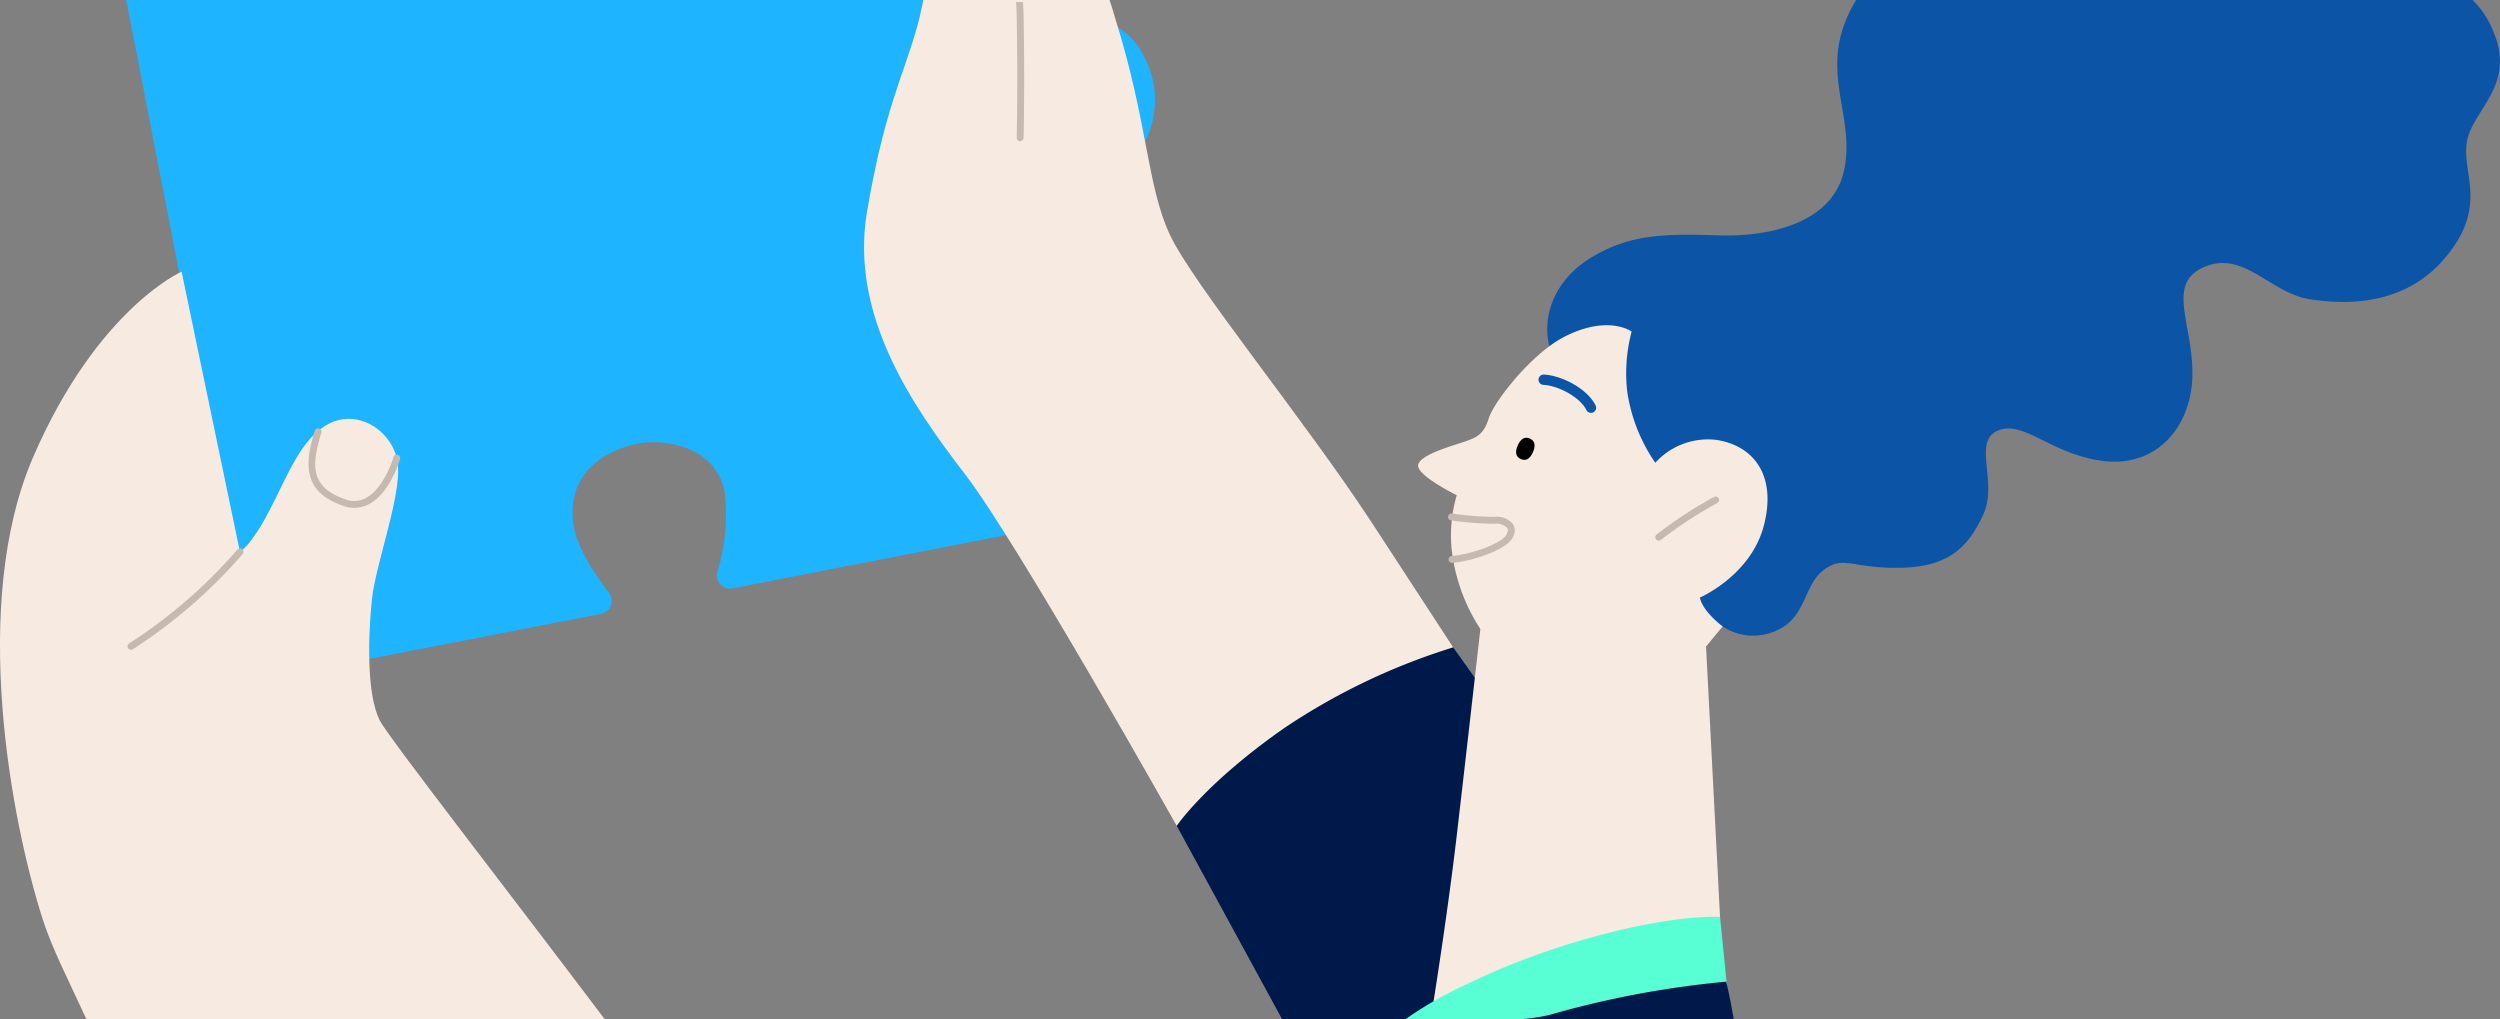 <svg xmlns="http://www.w3.org/2000/svg" width="294.4" height="120" viewBox="0 0 294.4 120">
  <rect x="0" y="0" width="294.4" height="120" fill="#808080" stroke="none"/>
  <g id="Gruppe_4132" data-name="Gruppe 4132" transform="translate(7607.199 -2455)">
    <path id="Pfad_3655" data-name="Pfad 3655" d="M135.7,9.731c-.639-2.973-2.986-8.425-9.655-7.395h0c-2.577.4-5.783,2.547-7.893,4.163a1.554,1.554,0,0,1-2.476-.936L114.641,0h-99.9L30.312,80.139,70.661,72.29a1.555,1.555,0,0,0,.935-2.476c-1.613-2.109-3.764-5.315-4.163-7.893-1.031-6.67,4.422-9.017,7.395-9.655,2.9-.622,9.41.063,10.394,5.815a22.727,22.727,0,0,1-.874,9.27,1.552,1.552,0,0,0,1.8,1.929l40.385-7.849L118.685,21.05a1.553,1.553,0,0,1,1.929-1.8,22.744,22.744,0,0,0,9.27.874c5.753-.983,6.438-7.5,5.815-10.394" transform="translate(-7607.076 2455)" fill="#1eb4ff"/>
    <path id="Pfad_3656" data-name="Pfad 3656" d="M160.6,61.4c-7.832-11.952-21.019-28.023-23.7-33.792s-2.6-13.258-6.387-25.343c-.219-.7-.458-1.611-.708-2.268h-21.92c-.191.857-.4,1.961-.656,2.886-1.649,5.976-3.915,9.889-5.976,22.047s5.357,22.87,11.538,30.907,24.932,41.415,24.932,41.415L170.28,76.238Z" transform="translate(-7606.352 2455)" fill="#f7eae1"/>
    <path id="Pfad_3657" data-name="Pfad 3657" d="M119.465.24h-.811c.037.513.067,1.047.077,1.623.152,8.392,0,14.3,0,14.354v0a.4.4,0,0,0,.4.412h.01v.005a.4.4,0,0,0,.4-.394c0-.058.153-5.979,0-14.39-.011-.569-.039-1.1-.077-1.611" transform="translate(-7606.203 2455.002)" fill="#c5baaf"/>
    <path id="Pfad_3658" data-name="Pfad 3658" d="M188.416,119.365l10-3.788L169.975,75.6a75.543,75.543,0,0,0-19.935,9.529c-9.272,6.49-12.62,11.487-12.62,11.487l12.394,22.745Z" transform="translate(-7606.045 2455.635)" fill="#00194b"/>
    <path id="Pfad_3659" data-name="Pfad 3659" d="M10.17,119.733H71.194C60.1,105.012,45.665,86.462,44.721,84.574c-1.546-3.091-1.391-9.736-.928-14.218s3.863-13.135,2.936-16.69-4.791-5.718-8.036-4.017-4.79,6.026-6.958,10.2-3.477,4.868-3.477,4.868L21.386,31.724S11.5,36.051,3.924,53.514s-2.473,43.27,1.082,54.4c1.113,3.484,2.939,6.984,5.164,11.824" transform="translate(-7607.2 2455.267)" fill="#f7eae1"/>
    <path id="Pfad_3660" data-name="Pfad 3660" d="M15.311,75.976a.4.4,0,0,1-.215-.748A59.324,59.324,0,0,0,27.835,64.176a.4.4,0,1,1,.605.537,60.124,60.124,0,0,1-12.914,11.2.4.4,0,0,1-.214.062" transform="translate(-7607.075 2455.538)" fill="#c5baaf"/>
    <path id="Pfad_3661" data-name="Pfad 3661" d="M41.435,59.383a4.044,4.044,0,0,1-1.322-.232c-4.589-1.585-4.656-4.684-3.345-8.849a.4.4,0,0,1,.772.243c-1.264,4.013-1.186,6.454,2.837,7.84a2.875,2.875,0,0,0,2.375-.143c2.2-1.139,3.275-4.8,3.285-4.84a.405.405,0,0,1,.778.224c-.047.164-1.183,4.034-3.689,5.333a3.64,3.64,0,0,1-1.692.424" transform="translate(-7606.897 2455.42)" fill="#c5baaf"/>
    <path id="Pfad_3662" data-name="Pfad 3662" d="M292.1,3.711A10.677,10.677,0,0,0,289.651,0H217.064a15.106,15.106,0,0,0-1.708,3.814c-1.756,6.079,1.645,10.921.2,16.587s-8.243,7.52-14.733,7.314-10.3-.1-14.732,2.473-6.488,7.211-4.84,11.641l2.161,24.21,17.926,7.726a6.471,6.471,0,0,0,6.284.515c3.606-1.545,3.194-5.254,5.563-7.108s3.3-.206,9.067-.309,8.036-2.472,9.788-6.284-1.336-8.656,1.752-9.89,6.284,2.881,12.466,3.606,10.3-4.019,10.4-10.1-3.194-10.817,1.442-12.774,7.726,3.091,12.363,3.812,11.538.721,16.279-5.254,1.545-9.684,2.266-13.393S294.783,10,292.1,3.711" transform="translate(-7605.681 2455)" fill="#0c55a6"/>
    <path id="Pfad_3663" data-name="Pfad 3663" d="M182.719,39.4c-3.772,1.96-8.19,7.572-8.808,9.58s-1.6,2.267-2.885,2.73c-1.048.377-5.1,1.442-5.409,2.678s4.538,3.606,4.538,3.606a16.825,16.825,0,0,0-.618,6.182,21.578,21.578,0,0,0,3.4,9.58s-1.649,14.629-2.782,24.313-2.885,20.5-2.885,20.5l33.891-10.917-1.649-31.834,1.957-2.37s-2.37-1.752-2.678-3.4c0,0,5.975-2.575,7.521-8.447s-1.133-9.378-5.46-10.1a8.35,8.35,0,0,0-7.315,2.678,19.851,19.851,0,0,1-3.3-8.345,19.069,19.069,0,0,1,.515-7.108s-2.781-2.06-8.036.67" transform="translate(-7605.808 2455.319)" fill="#f7eae1"/>
    <path id="Pfad_3664" data-name="Pfad 3664" d="M179.034,52.812c-.348.807-.828,1.08-1.422.822s-.72-.8-.372-1.6.828-1.079,1.422-.822.72.8.372,1.6" transform="translate(-7605.712 2455.429)"/>
    <path id="Pfad_3665" data-name="Pfad 3665" d="M169.582,65.781a.4.4,0,1,1-.034-.807c2.248-.195,5.827-1.454,6.405-2.474.2-.355.246-.634.132-.831a1.831,1.831,0,0,0-1.519-.5,35.431,35.431,0,0,1-5.134-.4.4.4,0,1,1,.131-.8,35.052,35.052,0,0,0,5,.391,2.434,2.434,0,0,1,2.218.9,1.567,1.567,0,0,1-.127,1.638c-.787,1.386-4.751,2.683-7.04,2.882h-.036" transform="translate(-7605.779 2455.504)" fill="#c5baaf"/>
    <path id="Pfad_3666" data-name="Pfad 3666" d="M185.846,48.251a.6.6,0,0,1-.544-.336c-.779-1.559-3.356-2.873-5.052-2.962a.606.606,0,1,1,.065-1.21c2.069.109,5.072,1.628,6.075,3.63a.605.605,0,0,1-.268.813l0,0a.6.6,0,0,1-.271.065" transform="translate(-7605.69 2455.368)" fill="#0c55a6"/>
    <path id="Pfad_3667" data-name="Pfad 3667" d="M193.716,63.175a.4.4,0,0,1-.245-.727,49.349,49.349,0,0,1,6.782-4.429.4.4,0,0,1,.319.744,49.853,49.853,0,0,0-6.611,4.328.406.406,0,0,1-.245.083" transform="translate(-7605.575 2455.487)" fill="#c5baaf"/>
    <path id="Pfad_3668" data-name="Pfad 3668" d="M191.516,119.1l10.583-2.759-.928-9.272c-7.314-.207-20.294,3.3-29.155,7.624a46.1,46.1,0,0,0-7.859,4.408Z" transform="translate(-7605.82 2455.9)" fill="#59ffd4"/>
    <path id="Pfad_3669" data-name="Pfad 3669" d="M202.668,119.037c-.565-3.263-.891-4.4-.891-4.4a113.263,113.263,0,0,0-20.81,3.915,20.7,20.7,0,0,1-3.177.487Z" transform="translate(-7605.706 2455.963)" fill="#00194b"/>
  </g>
</svg>
